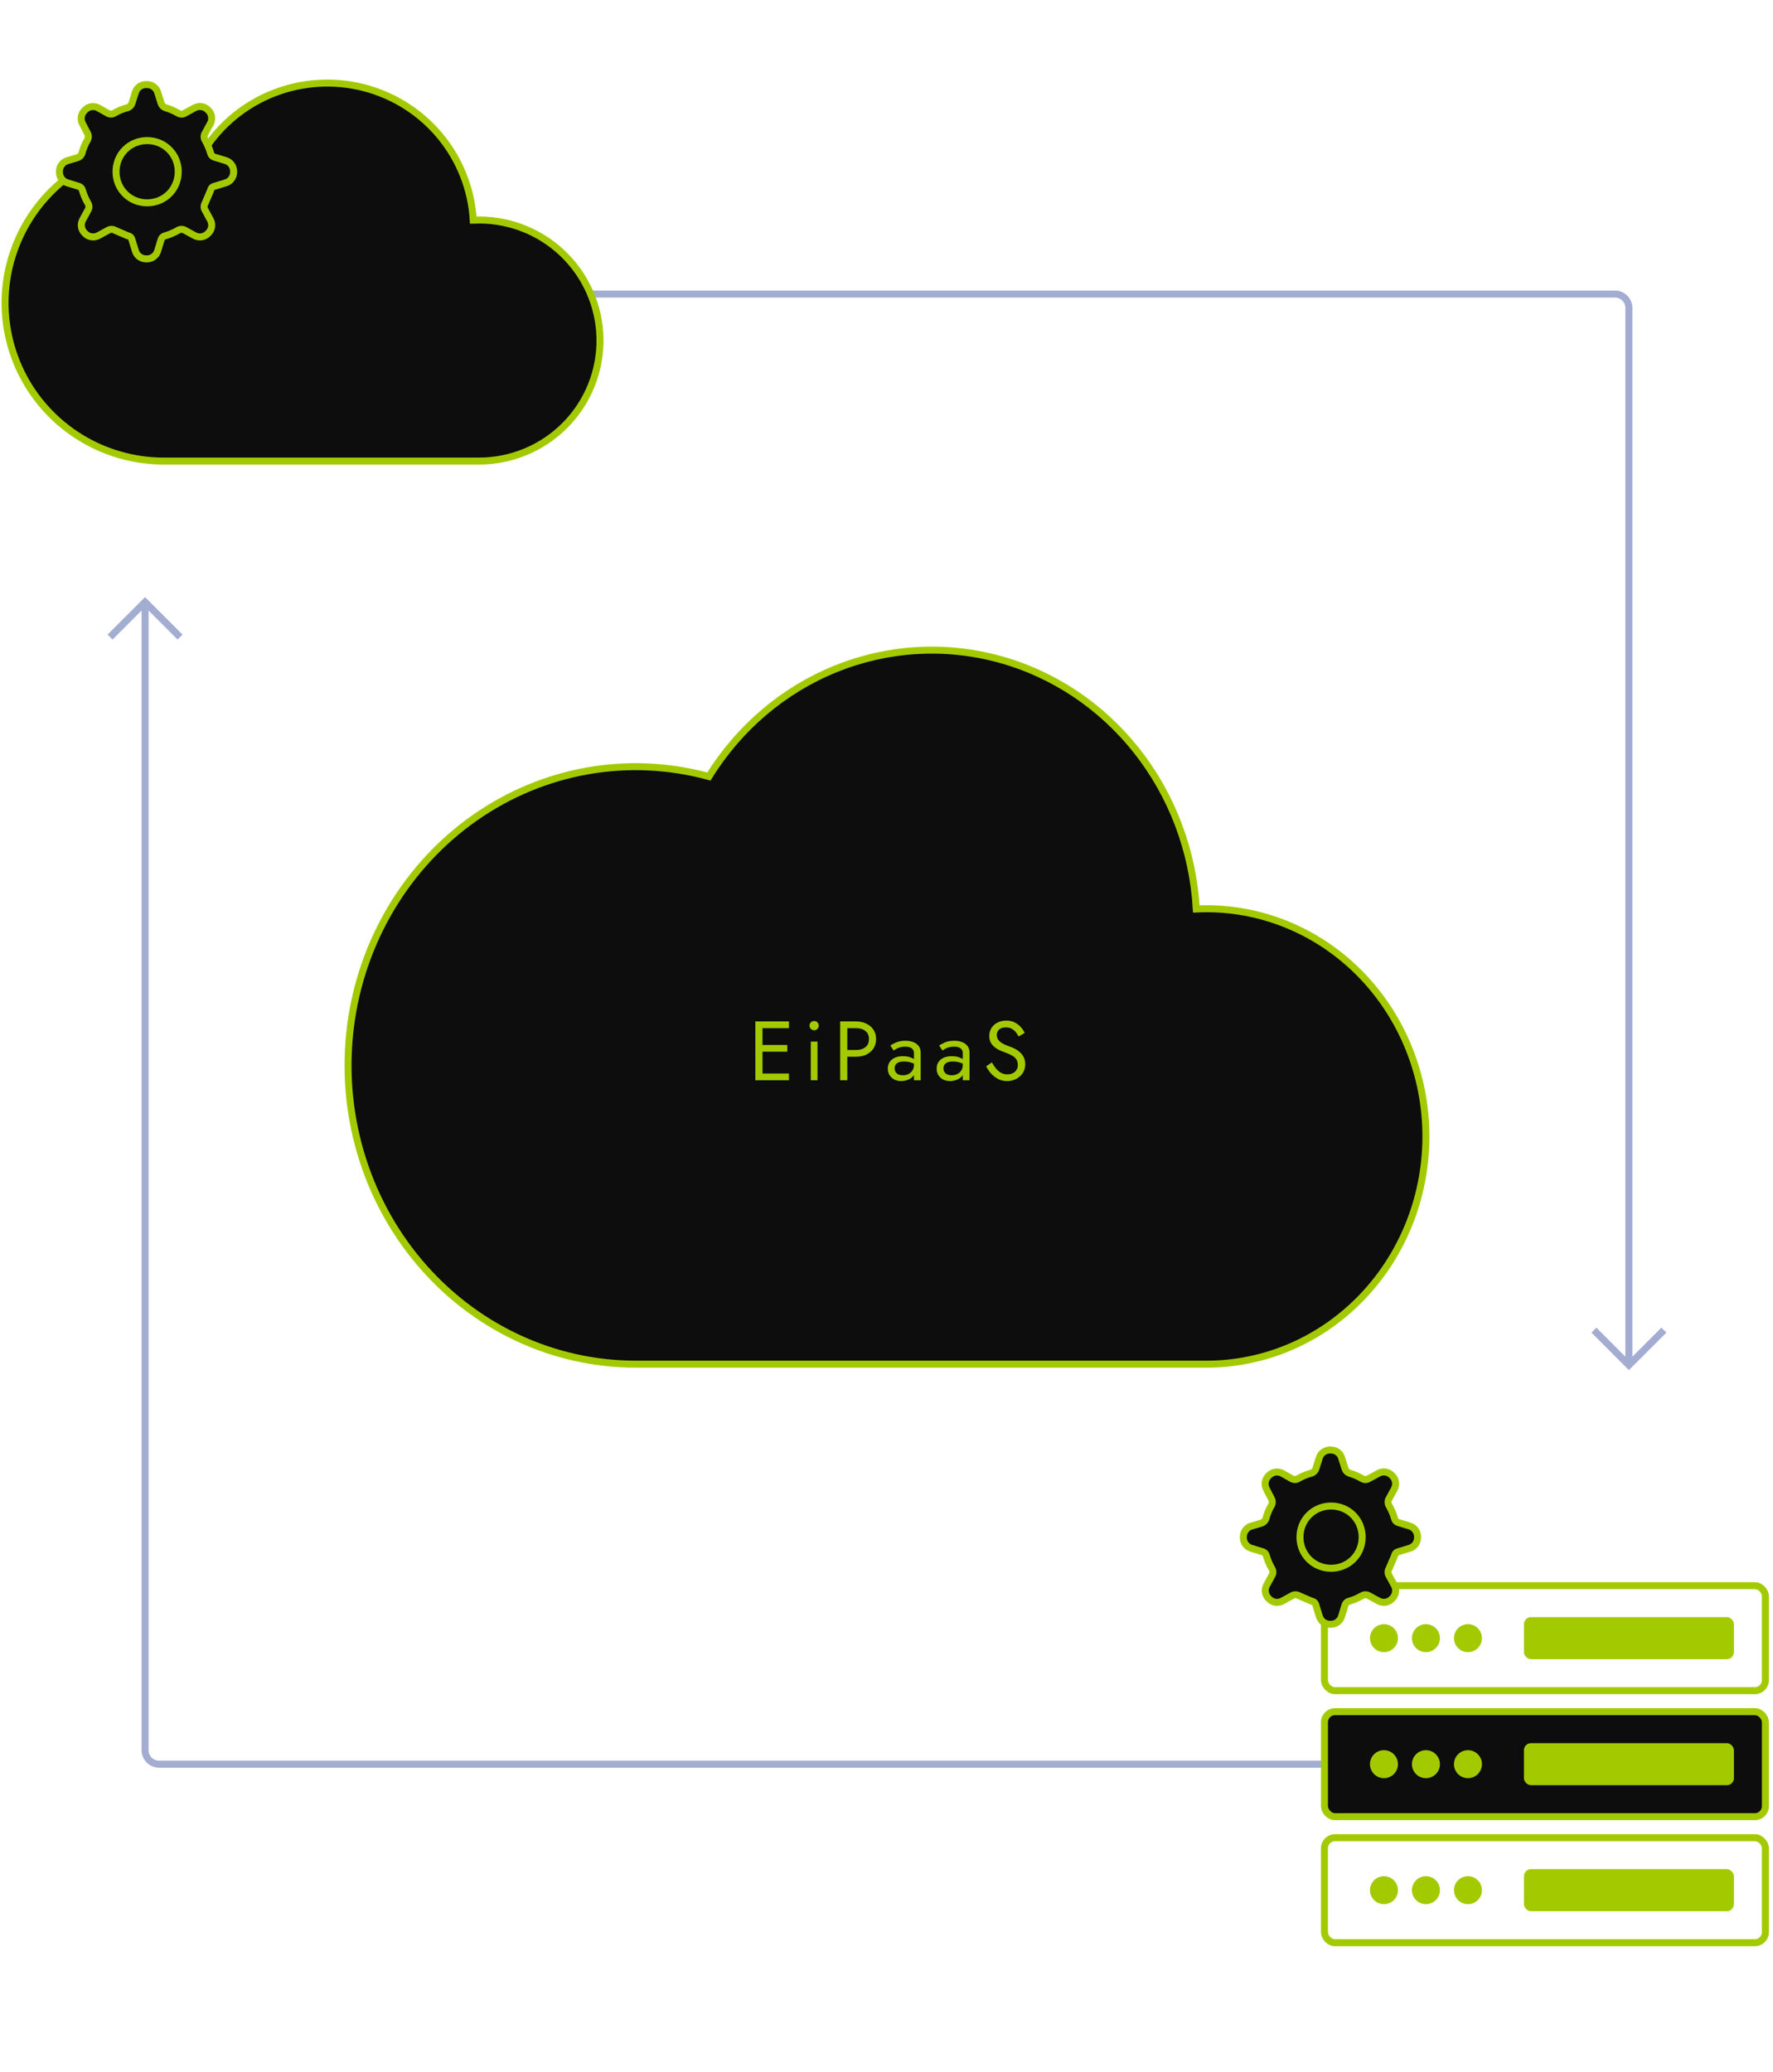 <svg width="350" height="409" viewBox="0 0 350 409" fill="none" xmlns="http://www.w3.org/2000/svg">
<path d="M28.637 118.826V345.424C28.637 346.95 29.874 348.187 31.4 348.187H270.433" stroke="#A3ACD1" stroke-width="1.382"/>
<path d="M53.504 58.031H318.789C320.315 58.031 321.552 59.269 321.552 60.795V269.43" stroke="#A3ACD1" stroke-width="1.382"/>
<path d="M314.645 262.521L321.553 269.43L328.461 262.521" stroke="#A3ACD1" stroke-width="1.382"/>
<path d="M21.727 125.734L28.635 118.826L35.544 125.734" stroke="#A3ACD1" stroke-width="1.382"/>
<path fill-rule="evenodd" clip-rule="evenodd" d="M40.319 29.599C43.612 24.495 48.442 20.56 54.118 18.356C59.793 16.152 66.023 15.793 71.917 17.328C77.81 18.865 83.064 22.218 86.927 26.908C90.791 31.598 93.065 37.385 93.425 43.441C96.611 43.291 99.795 43.779 102.789 44.874C105.783 45.969 108.526 47.65 110.858 49.818C113.189 51.986 115.061 54.597 116.363 57.496C117.665 60.396 118.37 63.526 118.438 66.701C118.507 69.877 117.935 73.034 116.759 75.986C115.582 78.938 113.824 81.626 111.588 83.891C109.351 86.156 106.682 87.952 103.738 89.173C100.794 90.395 97.633 91.017 94.444 91.003H32.288C27.835 90.994 23.434 90.041 19.38 88.206C15.325 86.371 11.71 83.697 8.774 80.362C5.838 77.027 3.65 73.107 2.355 68.864C1.06 64.621 0.687 60.152 1.262 55.754C1.838 51.356 3.347 47.131 5.69 43.36C8.034 39.589 11.157 36.358 14.852 33.883C18.548 31.408 22.73 29.745 27.122 29.005C31.513 28.266 36.012 28.471 40.319 29.599Z" fill="#0D0D0D" stroke="#A3CA00" stroke-width="1.382"/>
<path fill-rule="evenodd" clip-rule="evenodd" d="M139.94 153.255C145.906 143.616 154.657 136.182 164.94 132.019C175.222 127.856 186.51 127.177 197.187 130.078C207.865 132.98 217.384 139.313 224.383 148.173C231.383 157.032 235.503 167.963 236.155 179.401C241.927 179.119 247.696 180.04 253.12 182.109C258.545 184.177 263.515 187.353 267.739 191.448C271.963 195.542 275.354 200.474 277.713 205.951C280.072 211.428 281.351 217.339 281.474 223.338C281.597 229.336 280.563 235.299 278.431 240.875C276.299 246.452 273.114 251.529 269.062 255.807C265.01 260.085 260.175 263.478 254.84 265.785C249.506 268.092 243.78 269.267 238.001 269.241H125.39C117.321 269.224 109.348 267.423 102.002 263.958C94.656 260.492 88.106 255.441 82.788 249.141C77.469 242.842 73.505 235.438 71.158 227.423C68.811 219.409 68.137 210.967 69.179 202.66C70.221 194.353 72.956 186.373 77.201 179.249C81.447 172.126 87.105 166.023 93.8 161.348C100.495 156.672 108.073 153.531 116.029 152.134C123.985 150.737 132.136 151.126 139.94 153.255Z" fill="#0D0D0D" stroke="#A3CA00" stroke-width="1.382"/>
<path d="M149.891 213.201V211.875H155.744V213.201H149.891ZM149.891 202.921V201.595H155.744V202.921H149.891ZM149.891 207.564V206.237H155.412V207.564H149.891ZM149.112 201.595H150.521V213.201H149.112V201.595ZM159.803 202.424C159.803 202.17 159.891 201.954 160.068 201.777C160.256 201.6 160.472 201.512 160.715 201.512C160.969 201.512 161.185 201.6 161.361 201.777C161.538 201.954 161.627 202.17 161.627 202.424C161.627 202.667 161.538 202.883 161.361 203.071C161.185 203.247 160.969 203.336 160.715 203.336C160.472 203.336 160.256 203.247 160.068 203.071C159.891 202.883 159.803 202.667 159.803 202.424ZM160.052 205.574H161.378V213.201H160.052V205.574ZM165.851 201.595H167.26V213.201H165.851V201.595ZM166.63 202.921V201.595H169.001C169.753 201.595 170.421 201.739 171.007 202.026C171.604 202.302 172.074 202.7 172.417 203.22C172.77 203.739 172.947 204.358 172.947 205.077C172.947 205.784 172.77 206.403 172.417 206.934C172.074 207.453 171.604 207.857 171.007 208.144C170.421 208.421 169.753 208.559 169.001 208.559H166.63V207.232H169.001C169.753 207.232 170.361 207.05 170.825 206.685C171.3 206.32 171.538 205.784 171.538 205.077C171.538 204.358 171.3 203.822 170.825 203.469C170.361 203.104 169.753 202.921 169.001 202.921H166.63ZM176.604 210.847C176.604 211.134 176.671 211.383 176.803 211.593C176.947 211.803 177.141 211.963 177.384 212.074C177.638 212.173 177.925 212.223 178.246 212.223C178.655 212.223 179.02 212.14 179.34 211.974C179.672 211.808 179.932 211.576 180.119 211.278C180.318 210.968 180.418 210.615 180.418 210.217L180.683 211.212C180.683 211.698 180.534 212.101 180.236 212.422C179.948 212.742 179.589 212.98 179.158 213.135C178.738 213.29 178.318 213.367 177.898 213.367C177.433 213.367 176.997 213.273 176.588 213.085C176.19 212.886 175.869 212.604 175.626 212.24C175.383 211.875 175.261 211.433 175.261 210.913C175.261 210.173 175.521 209.581 176.041 209.139C176.571 208.686 177.306 208.459 178.246 208.459C178.799 208.459 179.257 208.526 179.622 208.658C179.998 208.78 180.296 208.923 180.517 209.089C180.738 209.244 180.888 209.371 180.965 209.471V210.25C180.578 209.985 180.18 209.797 179.771 209.686C179.362 209.565 178.926 209.504 178.461 209.504C178.03 209.504 177.677 209.559 177.4 209.67C177.135 209.78 176.936 209.935 176.803 210.134C176.671 210.333 176.604 210.57 176.604 210.847ZM176.405 207.332L175.759 206.354C176.046 206.143 176.439 205.933 176.936 205.723C177.445 205.513 178.052 205.408 178.76 205.408C179.357 205.408 179.876 205.502 180.318 205.69C180.772 205.867 181.12 206.127 181.363 206.47C181.617 206.812 181.744 207.232 181.744 207.73V213.201H180.418V207.912C180.418 207.647 180.374 207.431 180.285 207.265C180.197 207.089 180.07 206.95 179.904 206.851C179.749 206.751 179.567 206.68 179.357 206.635C179.147 206.591 178.926 206.569 178.694 206.569C178.318 206.569 177.975 206.613 177.666 206.702C177.367 206.79 177.113 206.895 176.903 207.017C176.693 207.138 176.527 207.243 176.405 207.332ZM186.245 210.847C186.245 211.134 186.311 211.383 186.444 211.593C186.588 211.803 186.781 211.963 187.024 212.074C187.278 212.173 187.566 212.223 187.886 212.223C188.295 212.223 188.66 212.14 188.981 211.974C189.312 211.808 189.572 211.576 189.76 211.278C189.959 210.968 190.058 210.615 190.058 210.217L190.324 211.212C190.324 211.698 190.175 212.101 189.876 212.422C189.589 212.742 189.229 212.98 188.798 213.135C188.378 213.29 187.958 213.367 187.538 213.367C187.074 213.367 186.637 213.273 186.228 213.085C185.83 212.886 185.51 212.604 185.267 212.24C185.024 211.875 184.902 211.433 184.902 210.913C184.902 210.173 185.162 209.581 185.681 209.139C186.212 208.686 186.947 208.459 187.886 208.459C188.439 208.459 188.898 208.526 189.263 208.658C189.638 208.78 189.937 208.923 190.158 209.089C190.379 209.244 190.528 209.371 190.606 209.471V210.25C190.219 209.985 189.821 209.797 189.412 209.686C189.003 209.565 188.566 209.504 188.102 209.504C187.671 209.504 187.317 209.559 187.041 209.67C186.776 209.78 186.577 209.935 186.444 210.134C186.311 210.333 186.245 210.57 186.245 210.847ZM186.046 207.332L185.399 206.354C185.687 206.143 186.079 205.933 186.577 205.723C187.085 205.513 187.693 205.408 188.4 205.408C188.997 205.408 189.517 205.502 189.959 205.69C190.412 205.867 190.76 206.127 191.004 206.47C191.258 206.812 191.385 207.232 191.385 207.73V213.201H190.058V207.912C190.058 207.647 190.014 207.431 189.926 207.265C189.837 207.089 189.71 206.95 189.544 206.851C189.39 206.751 189.207 206.68 188.997 206.635C188.787 206.591 188.566 206.569 188.334 206.569C187.958 206.569 187.616 206.613 187.306 206.702C187.008 206.79 186.753 206.895 186.543 207.017C186.333 207.138 186.168 207.243 186.046 207.332ZM195.803 209.686C196.068 210.15 196.344 210.559 196.632 210.913C196.93 211.267 197.262 211.543 197.626 211.742C197.991 211.941 198.406 212.041 198.87 212.041C199.489 212.041 199.986 211.869 200.362 211.527C200.738 211.184 200.926 210.747 200.926 210.217C200.926 209.697 200.804 209.283 200.561 208.973C200.318 208.664 199.997 208.415 199.6 208.227C199.213 208.028 198.798 207.851 198.356 207.697C198.069 207.597 197.748 207.47 197.394 207.315C197.041 207.149 196.703 206.945 196.383 206.702C196.062 206.447 195.797 206.138 195.587 205.773C195.388 205.408 195.289 204.961 195.289 204.43C195.289 203.855 195.432 203.341 195.72 202.888C196.007 202.435 196.405 202.081 196.914 201.827C197.422 201.562 198.002 201.429 198.654 201.429C199.284 201.429 199.832 201.551 200.296 201.794C200.771 202.026 201.175 202.33 201.506 202.706C201.838 203.071 202.098 203.457 202.286 203.866L201.075 204.563C200.931 204.275 200.749 203.994 200.528 203.717C200.307 203.441 200.036 203.214 199.716 203.037C199.406 202.861 199.025 202.772 198.572 202.772C197.941 202.772 197.483 202.927 197.195 203.236C196.908 203.535 196.764 203.872 196.764 204.248C196.764 204.568 196.847 204.867 197.013 205.143C197.179 205.408 197.455 205.663 197.842 205.906C198.24 206.138 198.776 206.37 199.45 206.602C199.76 206.713 200.086 206.856 200.429 207.033C200.771 207.21 201.086 207.437 201.374 207.713C201.672 207.978 201.915 208.304 202.103 208.691C202.291 209.067 202.385 209.52 202.385 210.051C202.385 210.559 202.286 211.018 202.087 211.427C201.899 211.836 201.633 212.184 201.291 212.472C200.959 212.759 200.578 212.98 200.147 213.135C199.727 213.29 199.284 213.367 198.82 213.367C198.19 213.367 197.604 213.234 197.063 212.969C196.532 212.693 196.062 212.333 195.653 211.891C195.255 211.438 194.929 210.957 194.675 210.449L195.803 209.686Z" fill="#A3CA00"/>
<rect x="261.453" y="312.953" width="87.047" height="20.725" rx="2.073" stroke="#A3CA00" stroke-width="1.382"/>
<rect x="300.832" y="319.17" width="41.451" height="8.29" rx="1.382" fill="#A3CA00"/>
<circle cx="289.783" cy="323.315" r="2.763" fill="#A3CA00"/>
<circle cx="281.486" cy="323.315" r="2.763" fill="#A3CA00"/>
<circle cx="273.201" cy="323.315" r="2.763" fill="#A3CA00"/>
<rect x="261.453" y="337.824" width="87.047" height="20.725" rx="2.073" fill="#0D0D0D" stroke="#A3CA00" stroke-width="1.382"/>
<rect x="300.832" y="344.041" width="41.451" height="8.29" rx="1.382" fill="#A3CA00"/>
<circle cx="289.783" cy="348.186" r="2.763" fill="#A3CA00"/>
<circle cx="281.486" cy="348.186" r="2.763" fill="#A3CA00"/>
<circle cx="273.201" cy="348.186" r="2.763" fill="#A3CA00"/>
<rect x="300.832" y="368.912" width="41.451" height="8.29" rx="1.382" fill="#A3CA00"/>
<rect x="261.453" y="362.695" width="87.047" height="20.725" rx="2.073" stroke="#A3CA00" stroke-width="1.382"/>
<circle cx="289.783" cy="373.057" r="2.763" fill="#A3CA00"/>
<circle cx="281.486" cy="373.057" r="2.763" fill="#A3CA00"/>
<circle cx="273.201" cy="373.057" r="2.763" fill="#A3CA00"/>
<path d="M262.761 309.52C259.322 309.52 256.621 306.818 256.621 303.378C256.621 299.939 259.322 297.236 262.761 297.236C266.199 297.236 268.901 299.939 268.901 303.378C268.901 306.818 266.199 309.52 262.761 309.52Z" fill="#0D0D0D"/>
<path d="M279.83 303.481C279.83 304.442 279.203 305.29 278.284 305.57L275.919 306.293C275.605 306.389 275.369 306.65 275.305 306.972C275.293 307.033 275.274 307.092 275.25 307.149L274.181 309.643C273.953 310.023 273.943 310.496 274.156 310.886L275.241 312.876C275.705 313.727 275.553 314.781 274.868 315.467L274.723 315.611C274.038 316.297 272.983 316.449 272.132 315.984L270.143 314.899C269.754 314.687 269.281 314.697 268.901 314.925C268.041 315.416 267.181 315.785 266.322 316.03C265.944 316.106 265.638 316.383 265.525 316.752L264.829 319.029C264.549 319.948 263.701 320.575 262.74 320.575H262.536C261.575 320.575 260.727 319.948 260.446 319.029L259.723 316.663C259.628 316.349 259.367 316.113 259.045 316.049C258.984 316.037 258.925 316.018 258.868 315.994L256.375 314.925C255.994 314.697 255.522 314.687 255.132 314.899L253.144 315.984C252.293 316.449 251.238 316.297 250.552 315.611L250.408 315.467C249.723 314.781 249.571 313.727 250.035 312.876L251.12 310.886C251.332 310.496 251.323 310.023 251.094 309.643C250.603 308.783 250.235 307.923 249.989 307.063C249.913 306.685 249.636 306.379 249.267 306.266L246.992 305.57C246.073 305.29 245.445 304.442 245.445 303.481V303.293C245.445 302.324 246.084 301.47 247.014 301.197L248.986 300.617C249.387 300.499 249.711 300.204 249.866 299.816C250.112 298.833 250.48 297.973 250.971 297.113C251.201 296.731 251.216 296.258 251.012 295.862L249.982 293.863C249.547 293.018 249.708 291.99 250.379 291.318L250.536 291.161C251.229 290.468 252.299 290.321 253.153 290.801L255.014 291.849C255.4 292.066 255.872 292.059 256.252 291.831C257.112 291.34 257.971 290.971 258.954 290.726C259.342 290.57 259.64 290.248 259.766 289.849L260.438 287.711C260.724 286.8 261.568 286.181 262.522 286.181H262.753C263.708 286.181 264.552 286.8 264.838 287.711L265.51 289.849C265.635 290.248 265.933 290.57 266.322 290.726C267.181 290.971 268.041 291.34 268.901 291.831C269.281 292.06 269.754 292.069 270.143 291.857L272.132 290.772C272.983 290.308 274.038 290.46 274.723 291.145L274.868 291.29C275.553 291.975 275.705 293.03 275.241 293.88L274.156 295.87C273.943 296.26 273.953 296.733 274.181 297.113C274.672 297.973 275.041 298.833 275.287 299.693C275.362 300.071 275.639 300.377 276.008 300.49L278.284 301.186C279.203 301.467 279.83 302.314 279.83 303.275V303.481Z" fill="#0D0D0D"/>
<path d="M262.761 309.52C259.322 309.52 256.621 306.818 256.621 303.378C256.621 299.939 259.322 297.236 262.761 297.236C266.199 297.236 268.901 299.939 268.901 303.378C268.901 306.818 266.199 309.52 262.761 309.52Z" stroke="#A3CA00" stroke-width="1.381"/>
<path d="M279.83 303.481C279.83 304.442 279.203 305.29 278.284 305.57L275.919 306.293C275.605 306.389 275.369 306.65 275.305 306.972C275.293 307.033 275.274 307.092 275.25 307.149L274.181 309.643C273.953 310.023 273.943 310.496 274.156 310.886L275.241 312.876C275.705 313.727 275.553 314.781 274.868 315.467L274.723 315.611C274.038 316.297 272.983 316.449 272.132 315.984L270.143 314.899C269.754 314.687 269.281 314.697 268.901 314.925C268.041 315.416 267.181 315.785 266.322 316.03C265.944 316.106 265.638 316.383 265.525 316.752L264.829 319.029C264.549 319.948 263.701 320.575 262.74 320.575H262.536C261.575 320.575 260.727 319.948 260.446 319.029L259.723 316.663C259.628 316.349 259.367 316.113 259.045 316.049C258.984 316.037 258.925 316.018 258.868 315.994L256.375 314.925C255.994 314.697 255.522 314.687 255.132 314.899L253.144 315.984C252.293 316.449 251.238 316.297 250.552 315.611L250.408 315.467C249.723 314.781 249.571 313.727 250.035 312.876L251.12 310.886C251.332 310.496 251.323 310.023 251.094 309.643C250.603 308.783 250.235 307.923 249.989 307.063C249.913 306.685 249.636 306.379 249.267 306.266L246.992 305.57C246.073 305.29 245.445 304.442 245.445 303.481V303.293C245.445 302.324 246.084 301.47 247.014 301.197L248.986 300.617C249.387 300.499 249.711 300.204 249.866 299.816C250.112 298.833 250.48 297.973 250.971 297.113C251.201 296.731 251.216 296.258 251.012 295.862L249.982 293.863C249.547 293.018 249.708 291.99 250.379 291.318L250.536 291.161C251.229 290.468 252.299 290.321 253.153 290.801L255.014 291.849C255.4 292.066 255.872 292.059 256.252 291.831C257.112 291.34 257.971 290.971 258.954 290.726C259.342 290.57 259.64 290.248 259.766 289.849L260.438 287.711C260.724 286.8 261.568 286.181 262.522 286.181H262.753C263.708 286.181 264.552 286.8 264.838 287.711L265.51 289.849C265.635 290.248 265.933 290.57 266.322 290.726C267.181 290.971 268.041 291.34 268.901 291.831C269.281 292.06 269.754 292.069 270.143 291.857L272.132 290.772C272.983 290.308 274.038 290.46 274.723 291.145L274.868 291.29C275.553 291.975 275.705 293.03 275.241 293.88L274.156 295.87C273.943 296.26 273.953 296.733 274.181 297.113C274.672 297.973 275.041 298.833 275.287 299.693C275.362 300.071 275.639 300.377 276.008 300.49L278.284 301.186C279.203 301.467 279.83 302.314 279.83 303.275V303.481Z" stroke="#A3CA00" stroke-width="1.381"/>
<path d="M29.046 40.033C25.607 40.033 22.906 37.33 22.906 33.891C22.906 30.451 25.607 27.749 29.046 27.749C32.484 27.749 35.186 30.451 35.186 33.891C35.186 37.33 32.484 40.033 29.046 40.033Z" fill="#0D0D0D"/>
<path d="M46.115 33.994C46.115 34.954 45.488 35.802 44.569 36.083L42.205 36.806C41.89 36.902 41.654 37.163 41.59 37.485C41.578 37.545 41.559 37.605 41.535 37.661L40.466 40.156C40.238 40.536 40.228 41.009 40.441 41.398L41.526 43.389C41.99 44.239 41.838 45.294 41.153 45.979L41.008 46.124C40.323 46.809 39.268 46.961 38.417 46.497L36.428 45.412C36.039 45.2 35.566 45.209 35.186 45.438C34.326 45.929 33.467 46.297 32.607 46.543C32.229 46.619 31.923 46.896 31.81 47.265L31.115 49.542C30.834 50.461 29.986 51.088 29.025 51.088H28.821C27.86 51.088 27.012 50.461 26.731 49.542L26.009 47.176C25.913 46.862 25.652 46.626 25.33 46.561C25.269 46.549 25.21 46.531 25.153 46.507L22.66 45.438C22.28 45.209 21.807 45.2 21.417 45.412L19.429 46.497C18.578 46.961 17.523 46.809 16.837 46.124L16.693 45.979C16.008 45.294 15.856 44.239 16.32 43.389L17.405 41.398C17.617 41.009 17.608 40.536 17.379 40.156C16.888 39.296 16.52 38.436 16.274 37.576C16.199 37.198 15.921 36.891 15.552 36.779L13.277 36.083C12.358 35.802 11.73 34.954 11.73 33.994V33.806C11.73 32.837 12.369 31.983 13.299 31.71L15.271 31.129C15.672 31.012 15.996 30.716 16.151 30.328C16.397 29.346 16.765 28.486 17.257 27.626C17.486 27.244 17.501 26.771 17.297 26.375L16.267 24.376C15.832 23.531 15.993 22.502 16.665 21.831L16.822 21.674C17.514 20.98 18.584 20.834 19.438 21.314L21.299 22.361C21.685 22.578 22.157 22.572 22.537 22.344C23.397 21.853 24.256 21.484 25.239 21.238C25.627 21.083 25.926 20.761 26.051 20.362L26.723 18.223C27.009 17.313 27.853 16.693 28.807 16.693H29.038C29.993 16.693 30.837 17.313 31.123 18.223L31.795 20.362C31.92 20.761 32.218 21.083 32.607 21.238C33.467 21.484 34.326 21.853 35.186 22.344C35.566 22.572 36.039 22.582 36.428 22.369L38.417 21.285C39.268 20.82 40.323 20.972 41.008 21.658L41.153 21.802C41.838 22.488 41.99 23.542 41.526 24.393L40.441 26.383C40.228 26.773 40.238 27.245 40.466 27.626C40.958 28.486 41.326 29.346 41.572 30.206C41.647 30.584 41.925 30.89 42.294 31.003L44.569 31.698C45.488 31.979 46.115 32.827 46.115 33.788V33.994Z" fill="#0D0D0D"/>
<path d="M29.046 40.033C25.607 40.033 22.906 37.33 22.906 33.891C22.906 30.451 25.607 27.749 29.046 27.749C32.484 27.749 35.186 30.451 35.186 33.891C35.186 37.33 32.484 40.033 29.046 40.033Z" stroke="#A3CA00" stroke-width="1.381"/>
<path d="M46.115 33.994C46.115 34.954 45.488 35.802 44.569 36.083L42.205 36.806C41.89 36.902 41.654 37.163 41.59 37.485C41.578 37.545 41.559 37.605 41.535 37.661L40.466 40.156C40.238 40.536 40.228 41.009 40.441 41.398L41.526 43.389C41.99 44.239 41.838 45.294 41.153 45.979L41.008 46.124C40.323 46.809 39.268 46.961 38.417 46.497L36.428 45.412C36.039 45.2 35.566 45.209 35.186 45.438C34.326 45.929 33.467 46.297 32.607 46.543C32.229 46.619 31.923 46.896 31.81 47.265L31.115 49.542C30.834 50.461 29.986 51.088 29.025 51.088H28.821C27.86 51.088 27.012 50.461 26.731 49.542L26.009 47.176C25.913 46.862 25.652 46.626 25.33 46.561C25.269 46.549 25.21 46.531 25.153 46.507L22.66 45.438C22.28 45.209 21.807 45.2 21.417 45.412L19.429 46.497C18.578 46.961 17.523 46.809 16.837 46.124L16.693 45.979C16.008 45.294 15.856 44.239 16.32 43.389L17.405 41.398C17.617 41.009 17.608 40.536 17.379 40.156C16.888 39.296 16.52 38.436 16.274 37.576C16.199 37.198 15.921 36.891 15.552 36.779L13.277 36.083C12.358 35.802 11.73 34.954 11.73 33.994V33.806C11.73 32.837 12.369 31.983 13.299 31.71L15.271 31.129C15.672 31.012 15.996 30.716 16.151 30.328C16.397 29.346 16.765 28.486 17.257 27.626C17.486 27.244 17.501 26.771 17.297 26.375L16.267 24.376C15.832 23.531 15.993 22.502 16.665 21.831L16.822 21.674C17.514 20.98 18.584 20.834 19.438 21.314L21.299 22.361C21.685 22.578 22.157 22.572 22.537 22.344C23.397 21.853 24.256 21.484 25.239 21.238C25.627 21.083 25.926 20.761 26.051 20.362L26.723 18.223C27.009 17.313 27.853 16.693 28.807 16.693H29.038C29.993 16.693 30.837 17.313 31.123 18.223L31.795 20.362C31.92 20.761 32.218 21.083 32.607 21.238C33.467 21.484 34.326 21.853 35.186 22.344C35.566 22.572 36.039 22.582 36.428 22.369L38.417 21.285C39.268 20.82 40.323 20.972 41.008 21.658L41.153 21.802C41.838 22.488 41.99 23.542 41.526 24.393L40.441 26.383C40.228 26.773 40.238 27.245 40.466 27.626C40.958 28.486 41.326 29.346 41.572 30.206C41.647 30.584 41.925 30.89 42.294 31.003L44.569 31.698C45.488 31.979 46.115 32.827 46.115 33.788V33.994Z" stroke="#A3CA00" stroke-width="1.381"/>
</svg>
